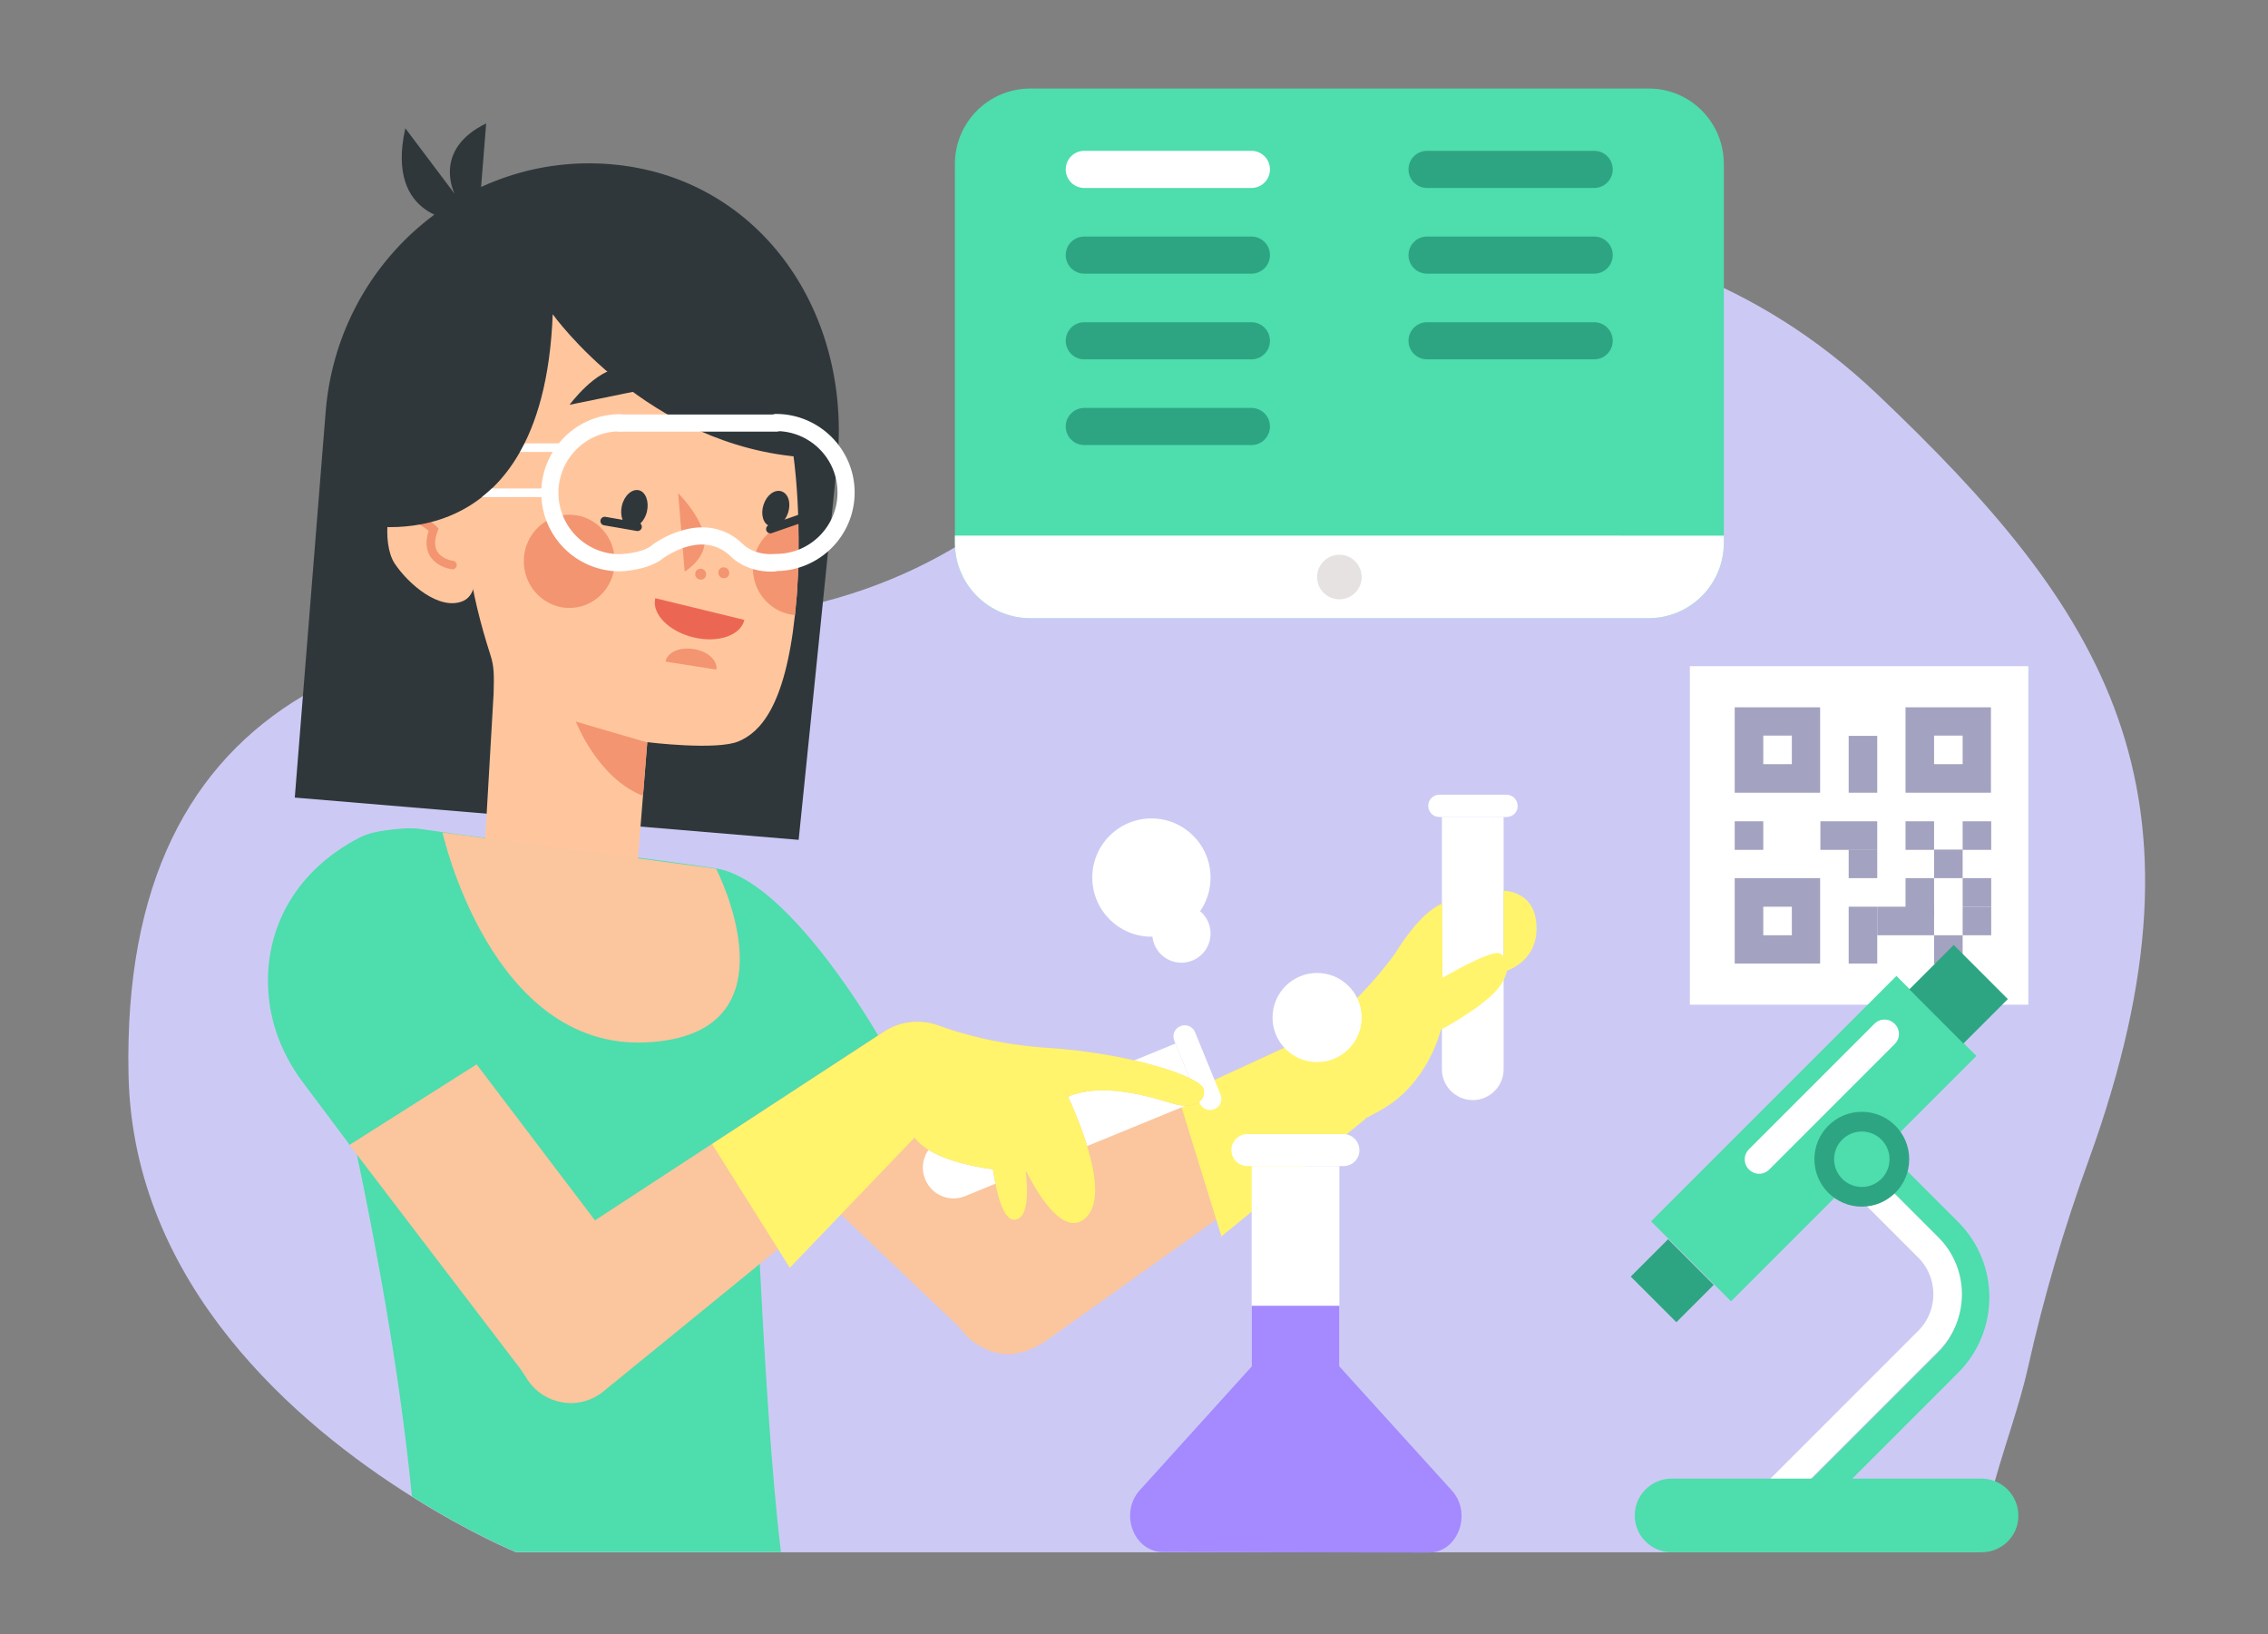 <?xml version="1.0" encoding="utf-8"?>
<!-- Generator: Adobe Illustrator 19.0.0, SVG Export Plug-In . SVG Version: 6.00 Build 0)  -->
<svg version="1.1" id="Layer_1" xmlns="http://www.w3.org/2000/svg" xmlns:xlink="http://www.w3.org/1999/xlink" x="0px" y="0px"
	 viewBox="0 0 794 572" style="enable-background:new 0 0 794 572;" xml:space="preserve">
<rect x="0" y="0" width="794" height="572" fill="#808080" stroke="none"/>
<style type="text/css">
	.st0{fill:#CCCAF4;}
	.st1{fill:#FBC59E;}
	.st2{fill:#FFF46C;}
	.st3{fill:#FFFFFF;}
	.st4{fill:#A489FF;}
	.st5{fill:#4EDDAD;}
	.st6{fill:#2F373B;}
	.st7{fill:#FFC69E;}
	.st8{fill:#F39571;}
	.st9{fill:#EC6753;}
	.st10{fill:none;stroke:#F39571;stroke-width:3;stroke-linecap:round;stroke-miterlimit:10;}
	.st11{fill:none;stroke:#2F373B;stroke-width:3;stroke-linecap:round;stroke-miterlimit:10;}
	.st12{fill:#FFFFFF;stroke:#FFFFFF;stroke-width:3;stroke-miterlimit:10;}
	.st13{fill:#A3A2C0;}
	.st14{fill:#2EA582;}
	.st15{fill:none;stroke:#4EDDAD;stroke-width:10;stroke-miterlimit:10;}
	.st16{fill:none;stroke:#FFFFFF;stroke-width:10;stroke-miterlimit:10;}
	.st17{fill:#E5E2E1;}
</style>
<g id="XMLID_479_">
	<g id="XMLID_480_">
		<path id="XMLID_481_" class="st0" d="M731.3,405.9c-8.6,23.7-15.8,48-21.3,72.7c-2.8,12.6-7.8,26.3-11.6,39.8
			c-2.5,8.5-4.5,17-5.3,25H180.7c0,0-15.8-6.4-36.5-19.5c-39.7-24.9-97.7-73.8-99.2-147.7c-1.4-66.8,21.4-109,61.1-132.6
			c18-10.7,39.4-17.6,63.5-21.4c14.8-2.3,30.7-3.4,47.5-3.4c5.7,0,11.2-0.1,16.4-0.3c8.8-0.4,17.1-1.1,24.9-2.1
			c5.2-0.6,10.2-1.4,15-2.3c1.8-0.3,3.5-0.7,5.3-1.1c3.3-0.7,6.4-1.5,9.5-2.3c53.8-14.1,83.1-45.6,120.1-84.7
			c50.6-53.4,164.8-67.6,248.7,11.8C736.2,213,778.3,276.1,731.3,405.9z"/>
		<path id="XMLID_482_" class="st1" d="M463.7,360.3l-108.4,50l-48.8-48.4l-45.9,31.1l74,70.4c1.8,1.7,3.1,3.8,5,5.4
			c9.4,7.7,18.4,6.1,26.7,0.5l105.9-75.4L463.7,360.3z"/>
		<polygon id="XMLID_483_" class="st2" points="463.7,360.3 412.5,383.9 427.6,432.8 478,391.7 		"/>
		<g id="XMLID_484_">
			<path id="XMLID_485_" class="st3" d="M470.3,408.2h-33.6c-3.1,0-5.6-2.5-5.6-5.6l0,0c0-3.1,2.5-5.6,5.6-5.6h33.6
				c3.1,0,5.6,2.5,5.6,5.6l0,0C476,405.7,473.4,408.2,470.3,408.2z"/>
			<rect id="XMLID_486_" x="438.2" y="408.2" class="st3" width="30.7" height="85.8"/>
			<rect id="XMLID_487_" x="438.2" y="457.1" class="st4" width="30.7" height="36.9"/>
			<path id="XMLID_488_" class="st4" d="M399,521.7l46.4-51.3c4.5-5,11.8-5,16.3,0l46.6,51.4c7.2,8,2.1,21.7-8.1,21.7l-93-0.2
				C396.9,543.3,391.8,529.7,399,521.7z"/>
		</g>
		<g id="XMLID_489_">
			<path id="XMLID_490_" class="st5" d="M270.2,386.6c-5.7-14.5-8-36.8-8-36.8s0.5,16.8,1.5,41.2v0.1c0.1,1.6,0.1,3.3,0.2,5
				c0.3,8.5,0.7,17.7,1.2,27.3c0,0.8,0.1,1.5,0.1,2.3c0.3,5.5,0.5,11.1,0.8,16.8c1.8,36.4,4.3,75.5,7.4,100.8h-92.7
				c0,0-15.8-6.4-36.5-19.5c-4.5-46.2-13.8-93.7-19.3-119.8c-0.3-1.5-0.6-3-0.9-4.4c-2.2-10-3.6-15.9-3.6-15.9l-6.8-25.7l8.7,42.6
				l-16.4-21.9c-7-9.4-11.4-20.5-12-32.2c-1.2-21.9,9.9-41.9,32-53.3c3.7-1.9,7.9-2.4,12.1-2.9c3.4-0.4,6.6-0.5,9.2-0.1
				c3.4,0.5,7,1,10.8,1.5l0.5,0.1c3.7,0.5,7.5,1,11.4,1.5c4,0.5,8.1,1.1,12.2,1.6l2.2,0.3c13.3,1.7,27,3.4,39.1,5
				c10.7,1.4,20.2,2.7,27.3,3.8c23.8,3.8,52.3,50.9,56.7,58.4c0.1,0.2,0.3,0.4,0.3,0.6c0.2,0.3,0.3,0.4,0.3,0.4l-15,11.8l-20.5,16.2
				c-0.8-1.4-1.5-3.1-2.2-4.8C270.2,386.7,270.2,386.7,270.2,386.6z"/>
			<path id="XMLID_491_" class="st5" d="M263.9,340.1c0,0,36.5,32.7,33.5,52.9c-3.1,20.2-9.1,33.3-36.6,30S263.9,340.1,263.9,340.1z
				"/>
			<g id="XMLID_492_">
				<path id="XMLID_493_" class="st3" d="M420,386.1l-8.9-21.8c-0.8-2,0.1-4.3,2.2-5.1l0,0c2-0.8,4.3,0.1,5.1,2.2l8.9,21.8
					c0.8,2-0.1,4.3-2.2,5.1l0,0C423.1,389.1,420.8,388.2,420,386.1z"/>
				<path id="XMLID_494_" class="st3" d="M419.6,385.2l-81.7,33.5c-5.5,2.3-11.8-0.4-14-5.9l0,0c-2.3-5.5,0.4-11.8,5.9-14l81.7-33.5
					L419.6,385.2z"/>
			</g>
			<path id="XMLID_495_" class="st1" d="M411.3,386.5c-5.3-1.4-24.1-8.3-37.4-2.6c3.6,7.8,14.6,33.3,6.7,41.9
				c-9.2,10.1-22.7-18.6-23.1-19.3c0.1,0.6,3.6,17.5-0.8,20c-4.5,2.6-7.3-5.5-9.1-17.2c0,0-21.1-2.2-27.4-11.1l-40.4,33l-68.7,56
				c-8.5,6.8-20.7,4.5-26.4-4.2c-1.3-2-2.6-4.1-4.2-6l-58.2-76.3l44.5-28.2l41.5,54.7l45-29.4l56.2-36.7c5.5-3.6,12.5-4.4,18.7-2.2
				c8.2,3,21.4,6.8,38.2,7.9c29.3,1.9,53.8,10.1,54.9,14.4C422.5,385.7,417.4,388.2,411.3,386.5z"/>
			<polygon id="XMLID_496_" class="st5" points="122.3,400.8 166.8,372.6 155.9,338.1 104.8,362.3 			"/>
			<path id="XMLID_497_" class="st6" d="M213.9,57.5L213.9,57.5c51,4.3,83.6,50,79.4,102.2L279.6,294l-176.4-14.8L114,144.3
				C118.1,92.1,162.9,53.2,213.9,57.5z"/>
			<path id="XMLID_498_" class="st7" d="M278.9,209c-0.2,2.2-0.4,4.3-0.6,6.3c-3.5,32.4-12.4,41.1-19.7,44.2c-7.7,3.3-32,0.3-32,0.3
				l-4.2,52.5l-53.2-7.1l3.6-62.3c0.2-6.7,0.2-9.7-1.2-13.9c-3.4-10.6-6.1-21.3-7.6-32.4l-8.6-62.6l11.8-39.4
				c0,0,88.3,6.9,98.8,25.1c10.2,17.5,13,43.5,13.5,62.9C279.9,197.9,278.9,209,278.9,209z"/>
			<path id="XMLID_499_" class="st8" d="M183.4,197.4c-0.5-9,6.2-16.7,15-17.2c8.8-0.5,16.3,6.4,16.8,15.4c0.5,9-6.2,16.7-15,17.2
				C191.5,213.3,183.9,206.4,183.4,197.4z"/>
			<path id="XMLID_500_" class="st8" d="M226.6,259.9l-25-7.3c0,0,7.6,19.8,23.5,26L226.6,259.9z"/>
			<path id="XMLID_501_" class="st9" d="M260.6,217c-1.3,5.5-9.3,8.2-17.9,6.1c-8.6-2.1-14.6-8.2-13.3-13.7L260.6,217z"/>
			<path id="XMLID_502_" class="st8" d="M250.8,234.4c0.5-3.2-3.1-6.5-8-7.2c-4.9-0.8-9.3,1.2-9.8,4.4L250.8,234.4z"/>
			<g id="XMLID_503_">
				<path id="XMLID_504_" class="st7" d="M161.5,169.1c0,0-13-5-19.5-0.9c-6.5,4-8.6,21.9-3.8,29.1s15.7,16.6,23.9,13.1
					c8.2-3.6,2.4-22.2,2.4-22.2L161.5,169.1z"/>
				<path id="XMLID_505_" class="st10" d="M158.4,197.8c0,0-10.8-1.3-6.6-12.4c0,0-7.2-7.3-12-2.6"/>
			</g>
			<path id="XMLID_506_" class="st6" d="M162,77.5c-1.1,0-27.3-0.4-20.1-32.6l17.3,23c0,0-8.1-15.4,11-24.7l-2.3,28.8L162,77.5z"/>
			<path id="XMLID_507_" class="st6" d="M123.6,183.1c0,0,66.4,17.9,69.9-73.1c0,0,33.1,46.5,88.5,50.1L271.1,110l-76.8-30.6
				l-46.6,19.5L123.6,183.1z"/>
			<path id="XMLID_508_" class="st8" d="M237.4,172.6l2.3,27.5c0,0,8.1-4.8,6.9-12.1C245.5,180.7,237.4,172.6,237.4,172.6z"/>
			<path id="XMLID_509_" class="st8" d="M243.4,201.1c-0.1-1.1,0.7-2,1.8-2c1-0.1,1.9,0.7,2,1.8c0.1,1.1-0.7,2-1.8,2
				C244.3,202.9,243.4,202.1,243.4,201.1z"/>
			<path id="XMLID_510_" class="st8" d="M251.5,200.6c-0.1-1.1,0.7-2,1.8-2s1.9,0.7,2,1.8c0.1,1.1-0.7,2-1.8,2
				C252.4,202.5,251.6,201.7,251.5,200.6z"/>
			<line id="XMLID_511_" class="st11" x1="211.7" y1="182.4" x2="223.2" y2="184.4"/>
			<path id="XMLID_512_" class="st6" d="M199.4,141.7l25.9-5.3c0,0,0-7.6-8.3-7.4C208.6,129.2,199.4,141.7,199.4,141.7z"/>
			<path id="XMLID_513_" class="st8" d="M278.9,209c-0.2,2.2-0.4,4.3-0.6,6.3c-7.8-0.6-14.2-7.1-14.7-15.4c-0.5-9,6.2-16.7,15-17.2
				c0.3,0,0.5,0,0.8,0C279.9,197.9,278.9,209,278.9,209z"/>
			<line id="XMLID_514_" class="st11" x1="269.7" y1="185.2" x2="280.1" y2="181.6"/>
			<g id="XMLID_515_">
				<path id="XMLID_516_" class="st6" d="M217.7,177.1c0.8-3.6,3.5-6,5.9-5.5c2.4,0.5,3.7,3.9,2.9,7.4c-0.8,3.6-3.5,6-5.9,5.5
					S216.9,180.7,217.7,177.1z"/>
				<path id="XMLID_517_" class="st6" d="M267.3,176.7c1.1-3.4,3.9-5.5,6.3-4.7c2.4,0.8,3.4,4.1,2.3,7.5c-1.1,3.4-3.9,5.5-6.3,4.7
					C267.2,183.5,266.2,180.1,267.3,176.7z"/>
			</g>
			<path id="XMLID_518_" class="st1" d="M154.9,291.4c0,0,16.9,76.2,71.4,73.5c54.5-2.7,24.4-60.8,24.4-60.8L154.9,291.4z"/>
			<path id="XMLID_519_" class="st6" d="M156.2,295C156.2,295,156.1,295,156.2,295C156.1,295,156.1,295,156.2,295L156.2,295z"/>
			<path id="XMLID_520_" class="st6" d="M156.1,295c-0.1,0-0.3-0.1-0.5-0.2C155.7,294.8,155.9,294.9,156.1,295z"/>
			<path id="XMLID_521_" class="st2" d="M411.3,386.5c-5.3-1.4-24.1-8.3-37.4-2.6c3.6,7.8,14.6,33.3,6.7,41.9
				c-9.2,10.1-21.2-15.6-21.6-16.3c0.1,0.6,2.1,14.5-2.3,17c-4.5,2.6-7.3-5.5-9.1-17.2c0,0-21.1-2.2-27.4-11.1l-43.7,45.6
				l-27.2-43.3l60.3-39.4c5.5-3.6,12.5-4.4,18.7-2.2c8.2,3,21.4,6.8,38.2,7.9c29.3,1.9,53.8,10.1,54.9,14.4
				C422.5,385.7,417.4,388.2,411.3,386.5z"/>
			<g id="XMLID_522_">
				<g id="XMLID_523_">
					<g id="XMLID_524_">
						<path id="XMLID_525_" class="st12" d="M270,198.6c-8.2,0-12.6-4.4-12.8-4.6c-10.7-10.7-24.7-0.6-25.8,0.1
							c-4.8,4.1-14,4.4-14.4,4.4c-14.4,0-26-11.6-26-26s11.7-26,26-26c0.8,0,1.5,0.7,1.5,1.5s-0.7,1.5-1.5,1.5
							c-12.7,0-23,10.3-23,23s10.3,23,23,23c0.1,0,8.6-0.2,12.5-3.7l0.1-0.1c0.2-0.1,17-12.6,29.7,0.1c0.2,0.2,4.4,4.3,12.3,3.6
							l0.1,0c12.7,0,23-10.3,23-23s-10.3-23-23-23c-0.8,0-1.5-0.7-1.5-1.5s0.7-1.5,1.5-1.5c14.3,0,26,11.7,26,26
							c0,14.3-11.6,25.9-25.9,26C271.2,198.6,270.6,198.6,270,198.6z"/>
					</g>
					<g id="XMLID_526_">
						<path id="XMLID_527_" class="st12" d="M271.7,149.6H217c-0.8,0-1.5-0.7-1.5-1.5s0.7-1.5,1.5-1.5h54.8c0.8,0,1.5,0.7,1.5,1.5
							S272.6,149.6,271.7,149.6z"/>
					</g>
				</g>
				<g id="XMLID_528_">
					<path id="XMLID_529_" class="st3" d="M194,172.5c0,0.8-0.7,1.5-1.5,1.5h-23.8c1.2-0.9,2.3-1.9,3.5-3h20.3
						C193.3,171,194,171.7,194,172.5z"/>
				</g>
				<g id="XMLID_530_">
					<path id="XMLID_531_" class="st3" d="M199.9,156.7c0,0.8-0.7,1.5-1.5,1.5h-16.3c0.5-1,1.1-2,1.6-3h14.7
						C199.2,155.2,199.9,155.8,199.9,156.7z"/>
				</g>
			</g>
		</g>
		<g id="XMLID_532_">
			<path id="XMLID_533_" class="st3" d="M527.4,286l-23.5,0c-2.2,0-3.9-1.8-3.9-3.9l0,0c0-2.2,1.8-3.9,3.9-3.9l23.5,0
				c2.2,0,3.9,1.8,3.9,3.9v0C531.4,284.3,529.6,286,527.4,286z"/>
			<path id="XMLID_534_" class="st3" d="M526.4,286l0,88.3c0,5.9-4.8,10.8-10.8,10.8l0,0c-5.9,0-10.8-4.8-10.8-10.8l0-88.3
				L526.4,286z"/>
		</g>
		<path id="XMLID_535_" class="st2" d="M505,342.3c0,0,17.1-10.1,20.2-8.5c3.1,1.6,4.1,7-1.7,13.3s-19.1,13.4-19.1,13.4
			s-4.2,18.6-20.8,28c-16.6,9.4-20.9,7.7-20.9,7.7l-3.9-17.4c-1.7-7.8,1-16.1,7.3-21.2c6.2-5.1,14.4-13,22.4-23.9
			c0,0,8.1-14,16.4-17.4L505,342.3z"/>
		<path id="XMLID_536_" class="st2" d="M526.4,340.2c0,0,13.4-3.3,11.3-18.2c-1.4-10.2-11.3-10.2-11.3-10.2V340.2z"/>
		<g id="XMLID_537_">
			<rect id="XMLID_538_" x="591.6" y="233.2" class="st3" width="118.5" height="118.5"/>
			<g id="XMLID_539_">
				<rect id="XMLID_540_" x="607.3" y="247.6" class="st13" width="29.9" height="29.9"/>
				<rect id="XMLID_541_" x="667.1" y="247.6" class="st13" width="29.9" height="29.9"/>
				<rect id="XMLID_542_" x="607.3" y="307.4" class="st13" width="29.9" height="29.9"/>
				<rect id="XMLID_543_" x="617.3" y="257.5" class="st3" width="10" height="10"/>
				<rect id="XMLID_544_" x="607.3" y="287.5" class="st13" width="10" height="10"/>
				<rect id="XMLID_545_" x="637.3" y="287.5" class="st13" width="19.9" height="10"/>
				<rect id="XMLID_546_" x="657.2" y="317.4" class="st13" width="19.9" height="10"/>
				<rect id="XMLID_547_" x="647.2" y="317.4" class="st13" width="10" height="19.9"/>
				<rect id="XMLID_548_" x="677.1" y="257.5" class="st3" width="10" height="10"/>
				<rect id="XMLID_549_" x="617.3" y="317.4" class="st3" width="10" height="10"/>
				<rect id="XMLID_550_" x="647.2" y="297.4" class="st13" width="10" height="10"/>
				<rect id="XMLID_551_" x="647.2" y="257.6" class="st13" width="10" height="19.9"/>
				<rect id="XMLID_552_" x="667.1" y="287.5" class="st13" width="10" height="10"/>
				<rect id="XMLID_553_" x="687.1" y="287.5" class="st13" width="10" height="10"/>
				<rect id="XMLID_554_" x="677.1" y="297.4" class="st13" width="10" height="10"/>
				<rect id="XMLID_555_" x="667.1" y="307.4" class="st13" width="10" height="13.2"/>
				<rect id="XMLID_556_" x="687.1" y="307.4" class="st13" width="10" height="10"/>
				<rect id="XMLID_557_" x="687.1" y="317.4" class="st13" width="10" height="10"/>
				<rect id="XMLID_558_" x="677.1" y="327.4" class="st13" width="10" height="10"/>
			</g>
		</g>
		<g id="XMLID_559_">
			
				<rect id="XMLID_560_" x="615.2" y="337.9" transform="matrix(0.707 0.707 -0.707 0.707 467.867 -332.203)" class="st5" width="39.6" height="121.5"/>
			<path id="XMLID_561_" class="st3" d="M612.3,409.4L612.3,409.4c-2-2-2-5.1,0-7.1l43.9-43.9c2-2,5.1-2,7.1,0v0c2,2,2,5.1,0,7.1
				l-43.9,43.9C617.4,411.4,614.3,411.4,612.3,409.4z"/>
			
				<rect id="XMLID_562_" x="672.3" y="336.9" transform="matrix(-0.707 -0.707 0.707 -0.707 924.499 1078.794)" class="st14" width="26.8" height="22"/>
			
				<rect id="XMLID_563_" x="574.1" y="438.9" transform="matrix(-0.707 -0.707 0.707 -0.707 682.462 1179.049)" class="st14" width="22.6" height="18.5"/>
			<g id="XMLID_564_">
				<path id="XMLID_565_" class="st15" d="M654.1,403.4l27.9,27.9c12.6,12.6,12.6,33.1,0,45.7l-53.5,53.5"/>
				<path id="XMLID_566_" class="st16" d="M646.2,407.8l28.9,28.9c9,9,9,23.7,0,32.7l-54.5,54.5"/>
			</g>
			<path id="XMLID_567_" class="st5" d="M693.7,543.4H585.2c-7.1,0-12.9-5.8-12.9-12.9v0c0-7.1,5.8-12.9,12.9-12.9h108.5
				c7.1,0,12.9,5.8,12.9,12.9v0C706.7,537.6,700.9,543.4,693.7,543.4z"/>
			<g id="XMLID_568_">
				<circle id="XMLID_569_" class="st14" cx="651.8" cy="405.8" r="16.6"/>
				<circle id="XMLID_570_" class="st5" cx="651.8" cy="405.8" r="9.7"/>
			</g>
		</g>
	</g>
	<g id="XMLID_571_">
		<path id="XMLID_856_" class="st5" d="M603.5,57.4V190c0,14.6-11.8,26.4-26.4,26.4H360.7c-14.6,0-26.4-11.8-26.4-26.4V57.4
			c0-14.6,11.8-26.4,26.4-26.4h216.4C591.7,30.9,603.5,42.8,603.5,57.4z"/>
		<path id="XMLID_572_" class="st3" d="M438.1,65.8h-58.5c-3.6,0-6.5-2.9-6.5-6.5v0c0-3.6,2.9-6.5,6.5-6.5h58.5
			c3.6,0,6.5,2.9,6.5,6.5v0C444.6,62.9,441.7,65.8,438.1,65.8z"/>
		<path id="XMLID_573_" class="st14" d="M438.1,95.8h-58.5c-3.6,0-6.5-2.9-6.5-6.5v0c0-3.6,2.9-6.5,6.5-6.5h58.5
			c3.6,0,6.5,2.9,6.5,6.5v0C444.6,92.9,441.7,95.8,438.1,95.8z"/>
		<path id="XMLID_574_" class="st14" d="M438.1,125.8h-58.5c-3.6,0-6.5-2.9-6.5-6.5v0c0-3.6,2.9-6.5,6.5-6.5h58.5
			c3.6,0,6.5,2.9,6.5,6.5v0C444.6,122.9,441.7,125.8,438.1,125.8z"/>
		<path id="XMLID_709_" class="st14" d="M558.1,65.8h-58.5c-3.6,0-6.5-2.9-6.5-6.5v0c0-3.6,2.9-6.5,6.5-6.5h58.5
			c3.6,0,6.5,2.9,6.5,6.5v0C564.6,62.9,561.7,65.8,558.1,65.8z"/>
		<path id="XMLID_692_" class="st14" d="M558.1,95.8h-58.5c-3.6,0-6.5-2.9-6.5-6.5v0c0-3.6,2.9-6.5,6.5-6.5h58.5
			c3.6,0,6.5,2.9,6.5,6.5v0C564.6,92.9,561.7,95.8,558.1,95.8z"/>
		<path id="XMLID_575_" class="st14" d="M558.1,125.8h-58.5c-3.6,0-6.5-2.9-6.5-6.5v0c0-3.6,2.9-6.5,6.5-6.5h58.5
			c3.6,0,6.5,2.9,6.5,6.5v0C564.6,122.9,561.7,125.8,558.1,125.8z"/>
		<path id="XMLID_576_" class="st14" d="M438.1,155.8h-58.5c-3.6,0-6.5-2.9-6.5-6.5v0c0-3.6,2.9-6.5,6.5-6.5h58.5
			c3.6,0,6.5,2.9,6.5,6.5v0C444.6,152.9,441.7,155.8,438.1,155.8z"/>
		<path id="XMLID_849_" class="st3" d="M603.5,187.5v2.5c0,14.6-11.8,26.4-26.4,26.4H360.7c-14.6,0-26.4-11.8-26.4-26.4v-2.5H603.5z
			"/>
		<circle id="XMLID_577_" class="st17" cx="468.9" cy="202" r="7.8"/>
	</g>
	<g id="XMLID_578_">
		<circle id="XMLID_579_" class="st3" cx="403.1" cy="307.2" r="20.7"/>
		<circle id="XMLID_580_" class="st3" cx="413.6" cy="326.8" r="10.2"/>
		<circle id="XMLID_581_" class="st3" cx="461.1" cy="356.2" r="15.6"/>
	</g>
</g>
</svg>
